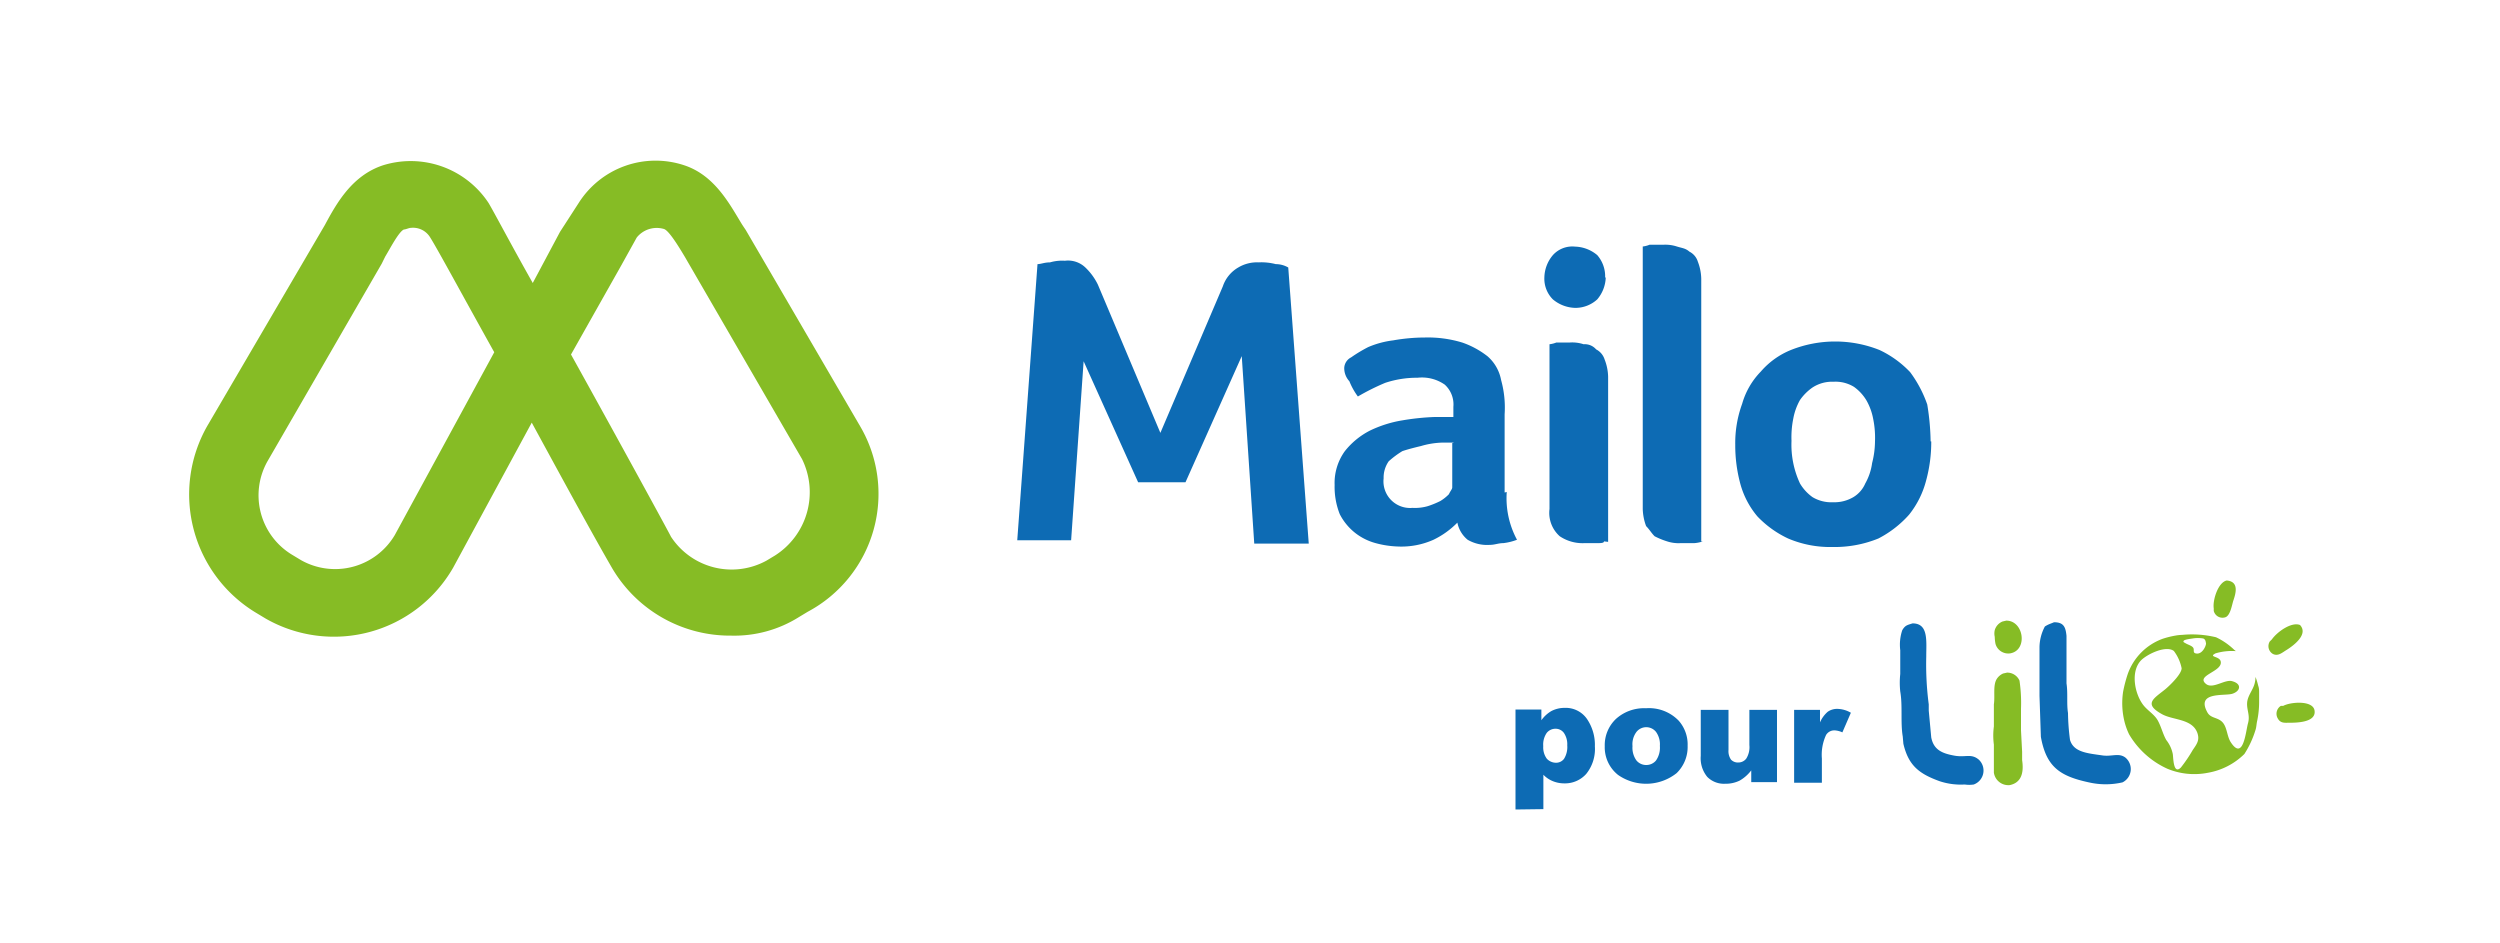 <svg id="Calque_1" data-name="Calque 1" xmlns="http://www.w3.org/2000/svg" viewBox="0 0 200 75.41"><defs><style>.cls-1,.cls-4{fill:#86bc25;}.cls-1,.cls-2{fill-rule:evenodd;}.cls-2,.cls-3{fill:#0d6bb4;}</style></defs><path class="cls-1" d="M160.5,49.65c1.42,0,1.74,2.38.31,2.62a1.06,1.06,0,0,1-1.17-.76,3.1,3.1,0,0,1-.06-.56,1.22,1.22,0,0,1,0-.54,1.07,1.07,0,0,1,.62-.69Z"/><path class="cls-2" d="M164.32,49.78c.79,0,.93.4,1,1.09l0,.47v.83l0,.94,0,1v.56c.12.78,0,1.62.12,2.37a17.92,17.92,0,0,0,.16,2.15c.29,1,1.42,1.07,2.57,1.24.76.12,1.3-.22,1.84.16a1.19,1.19,0,0,1-.21,2,6,6,0,0,1-2.69,0c-2.32-.5-3.41-1.24-3.84-3.64l-.11-3.28v-2.9l0-1a3.61,3.61,0,0,1,.43-1.65C163.9,49.92,164.08,49.89,164.32,49.78Z"/><path class="cls-2" d="M153,49.87c1.29,0,1.1,1.39,1.1,2.68a24.58,24.58,0,0,0,.2,3.8v.5L154.5,59c.2,1,.88,1.28,1.9,1.46.87.14,1.29-.19,1.89.3a1.19,1.19,0,0,1-.39,2,2.38,2.38,0,0,1-.72,0,5.4,5.4,0,0,1-2-.26c-1.63-.59-2.5-1.24-2.91-3l-.05-.58c-.19-1.11,0-2.45-.2-3.6a6.55,6.55,0,0,1,0-1.4l0-1.9a3.65,3.65,0,0,1,.16-1.6C152.42,50,152.62,50,153,49.87Z"/><path class="cls-1" d="M160.56,53.81a1.07,1.07,0,0,1,1,.64,12.33,12.33,0,0,1,.12,2.25l0,1.73.09,1.72,0,.66c.16,1.07-.1,1.82-1,2a1.17,1.17,0,0,1-1.26-1l0-1.08,0-1.16a5.41,5.41,0,0,1,0-1.45l0-1.77c.1-.67-.08-1.48.21-2a1.16,1.16,0,0,1,.53-.47Z"/><path class="cls-1" d="M178.13,46.44c1,.08.74,1,.55,1.57-.12.32-.24,1.27-.68,1.38a.72.72,0,0,1-.9-.52v-.2C177,48.06,177.42,46.61,178.13,46.44Z"/><path class="cls-1" d="M184,50c.69.74-.49,1.63-1.08,2-.34.2-.66.52-1.08.32a.72.72,0,0,1-.26-1l.17-.17C182.19,50.53,183.33,49.73,184,50Z"/><path class="cls-1" d="M185.16,56.82c.18,1-1.5,1-2.06,1-.32,0-.67.05-.88-.35a.74.74,0,0,1,.25-1l.19,0C183.21,56.16,185,56,185.16,56.82Z"/><path class="cls-1" d="M180.73,56.1v-.67c0-.19,0-.37-.07-.56a5.48,5.48,0,0,0-.22-.72,2,2,0,0,1-.06.49c-.13.56-.57,1-.61,1.58s.25,1,.07,1.64-.37,3.08-1.39,1.5c-.3-.48-.28-1.19-.66-1.59s-.93-.29-1.2-.78c-.93-1.69,1.37-1.29,2-1.49s.79-.78,0-1c-.58-.19-1.54.64-2.09.23-.92-.71,1.39-1,1.15-1.84-.12-.41-1-.31-.41-.62a4.57,4.57,0,0,1,1.63-.18l-.14-.11a5.39,5.39,0,0,0-1.45-1,8.27,8.27,0,0,0-2.7-.19,3.68,3.68,0,0,0-.56.06,7.24,7.24,0,0,0-1,.25,4.65,4.65,0,0,0-2.8,2.82,11.14,11.14,0,0,0-.37,1.41,6.14,6.14,0,0,0,.13,2.48,5.22,5.22,0,0,0,.35.94,6.81,6.81,0,0,0,3.06,2.75,5.61,5.61,0,0,0,3.25.32,5.49,5.49,0,0,0,2.91-1.5,7.62,7.62,0,0,0,.88-1.89c.09-.26.08-.5.15-.79A7.42,7.42,0,0,0,180.73,56.1ZM175.42,60a11.69,11.69,0,0,1-.94,1.39c-.64.66-.61-.88-.66-1.08a2.64,2.64,0,0,0-.52-1.11c-.28-.5-.38-1-.66-1.53s-.85-.82-1.21-1.31c-.67-.91-1-2.67-.13-3.55.53-.51,2-1.2,2.61-.73a3.38,3.38,0,0,1,.62,1.38c0,.48-1,1.43-1.32,1.69-.93.75-1.76,1.16-.22,2,.88.47,2.37.35,2.79,1.46C176,59.21,175.74,59.53,175.42,60Zm.23-7.73c-.25-.06-.08-.3-.2-.46s-.4-.23-.59-.34-.22-.11-.16-.21.56-.16.7-.18a2.5,2.5,0,0,1,.86,0c.18.07.19.23.22.38S176.19,52.41,175.65,52.27Z"/><path class="cls-3" d="M121.24,64.76v-8h2.07v.86a2.57,2.57,0,0,1,.79-.73,2.26,2.26,0,0,1,1.07-.26,2.07,2.07,0,0,1,1.79.89,3.68,3.68,0,0,1,.63,2.19,3.17,3.17,0,0,1-.69,2.2,2.27,2.27,0,0,1-1.74.76,2.42,2.42,0,0,1-.94-.18,2.22,2.22,0,0,1-.75-.51v2.75Zm2.22-5.07a1.53,1.53,0,0,0,.28,1,1,1,0,0,0,.73.33.8.8,0,0,0,.65-.31,1.78,1.78,0,0,0,.26-1.08,1.61,1.61,0,0,0-.27-1,.82.82,0,0,0-.66-.33.89.89,0,0,0-.71.33A1.63,1.63,0,0,0,123.46,59.69Z"/><path class="cls-3" d="M128.38,59.69a2.89,2.89,0,0,1,.89-2.17,3.35,3.35,0,0,1,2.41-.86,3.3,3.3,0,0,1,2.62,1,2.87,2.87,0,0,1,.71,2,2.91,2.91,0,0,1-.88,2.19,3.92,3.92,0,0,1-4.69.14A2.82,2.82,0,0,1,128.38,59.69Zm2.22,0a1.74,1.74,0,0,0,.31,1.14,1,1,0,0,0,.79.37,1,1,0,0,0,.78-.36,1.8,1.8,0,0,0,.31-1.17,1.7,1.7,0,0,0-.31-1.12,1,1,0,0,0-1.56,0A1.64,1.64,0,0,0,130.6,59.69Z"/><path class="cls-3" d="M142.16,62.57H140.1v-.94a3.11,3.11,0,0,1-.93.82,2.55,2.55,0,0,1-1.16.25,1.88,1.88,0,0,1-1.43-.55,2.35,2.35,0,0,1-.52-1.68V56.79h2.22V60a1.19,1.19,0,0,0,.2.77.75.75,0,0,0,.57.23.8.8,0,0,0,.65-.31,1.73,1.73,0,0,0,.25-1.09V56.79h2.21Z"/><path class="cls-3" d="M143.53,56.79h2.07v1a2.36,2.36,0,0,1,.62-.85,1.31,1.31,0,0,1,.78-.23,2.23,2.23,0,0,1,1.07.31l-.68,1.57a1.7,1.7,0,0,0-.62-.16.77.77,0,0,0-.68.36,3.75,3.75,0,0,0-.34,1.89v1.94h-2.22Z"/><path class="cls-2" d="M150,35.31a7.51,7.51,0,0,0-.14-1.77,4.76,4.76,0,0,0-.54-1.5,3.6,3.6,0,0,0-1-1.09,2.81,2.81,0,0,0-1.63-.41A2.87,2.87,0,0,0,145,31,4,4,0,0,0,144,32a4.76,4.76,0,0,0-.54,1.5,7.51,7.51,0,0,0-.14,1.77,7.34,7.34,0,0,0,.68,3.41,3.6,3.6,0,0,0,1,1.09,2.91,2.91,0,0,0,1.63.41,3,3,0,0,0,1.64-.41,2.35,2.35,0,0,0,.95-1.09,4.57,4.57,0,0,0,.55-1.64A7.15,7.15,0,0,0,150,35.31Zm4.5,0a11.67,11.67,0,0,1-.41,3.13,7.3,7.3,0,0,1-1.36,2.73,8.47,8.47,0,0,1-2.46,1.91,9.29,9.29,0,0,1-3.68.68,8.57,8.57,0,0,1-3.54-.68,8.19,8.19,0,0,1-2.46-1.77,6.81,6.81,0,0,1-1.36-2.59,11.79,11.79,0,0,1-.41-3.14,9.14,9.14,0,0,1,.55-3.27,6.08,6.08,0,0,1,1.5-2.59A6.3,6.3,0,0,1,143.27,28a9.58,9.58,0,0,1,7.09,0,8.15,8.15,0,0,1,2.45,1.77,9.61,9.61,0,0,1,1.37,2.59A19.63,19.63,0,0,1,154.45,35.31Zm-18.27,8a2.72,2.72,0,0,1-.68.14h-1.09a2.92,2.92,0,0,1-1.09-.14,6,6,0,0,1-1-.41c-.27-.27-.41-.54-.68-.81a4.22,4.22,0,0,1-.27-1.37v-21a2,2,0,0,0,.54-.14h1.1a3,3,0,0,1,1.09.14c.41.13.68.13,1,.41a1.34,1.34,0,0,1,.68.81,4,4,0,0,1,.27,1.37v21Zm-7.77-21.13a2.85,2.85,0,0,1-.68,1.77,2.58,2.58,0,0,1-1.77.68,2.88,2.88,0,0,1-1.78-.68,2.34,2.34,0,0,1-.68-1.77,2.85,2.85,0,0,1,.68-1.77,2.09,2.09,0,0,1,1.78-.68,2.87,2.87,0,0,1,1.77.68A2.58,2.58,0,0,1,128.41,22.22Zm-.14,21.13c0,.14-.27.14-.54.14h-1a3.27,3.27,0,0,1-2-.55,2.5,2.5,0,0,1-.82-2.18V27.54a2.11,2.11,0,0,0,.55-.14h1.09a2.92,2.92,0,0,1,1.09.14,1.2,1.2,0,0,1,1,.41,1.37,1.37,0,0,1,.68.81,4,4,0,0,1,.28,1.37V43.35Zm-12-7.9h-1a6.61,6.61,0,0,0-1.63.27c-.55.13-1.09.27-1.5.41a7.35,7.35,0,0,0-1.09.81,2.27,2.27,0,0,0-.41,1.37A2.13,2.13,0,0,0,113,40.63a3.7,3.7,0,0,0,1.23-.14,7.07,7.07,0,0,0,1-.41,3.43,3.43,0,0,0,.68-.54c.13-.28.27-.41.27-.55V35.45Zm4.22,3.95a7,7,0,0,0,.82,3.82,4.5,4.5,0,0,1-1.09.27c-.41,0-.68.14-1.09.14a3.1,3.1,0,0,1-1.77-.41,2.36,2.36,0,0,1-.82-1.37,6.83,6.83,0,0,1-1.91,1.37,6.3,6.3,0,0,1-2.86.54,7.66,7.66,0,0,1-1.77-.27,4.59,4.59,0,0,1-1.64-.82,4.53,4.53,0,0,1-1.23-1.5,5.91,5.91,0,0,1-.41-2.32,4.34,4.34,0,0,1,.82-2.72,6.12,6.12,0,0,1,2-1.64,9.49,9.49,0,0,1,2.59-.82,19.5,19.5,0,0,1,2.59-.27h1.5v-.82a2.14,2.14,0,0,0-.69-1.77,3.19,3.19,0,0,0-2.18-.55,8,8,0,0,0-2.59.41,18.46,18.46,0,0,0-2.18,1.09,5.51,5.51,0,0,1-.68-1.22,1.54,1.54,0,0,1-.41-1.09,1,1,0,0,1,.55-.82,11.61,11.61,0,0,1,1.36-.82,7.35,7.35,0,0,1,2-.54A14.72,14.72,0,0,1,114,27a9.44,9.44,0,0,1,3,.41,7,7,0,0,1,2,1.09,3.33,3.33,0,0,1,1.09,1.91,8.22,8.22,0,0,1,.28,2.73V39.4ZM85.19,20.86a2,2,0,0,1,1.64.54,4.79,4.79,0,0,1,1,1.37l5,11.86,5-11.73a2.75,2.75,0,0,1,1.23-1.5,2.91,2.91,0,0,1,1.63-.41,4.56,4.56,0,0,1,1.37.14,2,2,0,0,1,1,.27l1.64,22.09h-4.36l-1-15-4.5,10.09H91.05L86.69,28.9l-1,14.32H81.38L83,21.13c.27,0,.55-.14,1-.14A3.49,3.49,0,0,1,85.19,20.86Z"/><path class="cls-4" d="M68.8,34.08,59.66,18.4,59.39,18c-1-1.63-2.18-3.95-4.63-4.77a7.28,7.28,0,0,0-8.46,3l-1.5,2.32-2.18,4.09c-1.77-3.14-3.13-5.73-3.54-6.41a7.46,7.46,0,0,0-8.46-3c-2.45.82-3.68,3-4.63,4.77L16.58,34.08a11.06,11.06,0,0,0,4,15l.68.41a11,11,0,0,0,15-4.09l6.28-11.59c2.45,4.5,4.9,9,6.4,11.59a10.94,10.94,0,0,0,9.55,5.45,9.72,9.72,0,0,0,5.45-1.5l.68-.41A10.69,10.69,0,0,0,68.8,34.08ZM31.58,42.81a5.55,5.55,0,0,1-7.5,2l-.68-.41a5.55,5.55,0,0,1-2-7.5l9.14-15.81.27-.55c.41-.68,1.09-2,1.5-2.18.14,0,.41-.13.55-.13a1.6,1.6,0,0,1,1.5.68c.54.82,2.59,4.63,5.18,9.27ZM62,44.44l-.68.41a5.8,5.8,0,0,1-7.64-1.91c-.27-.54-4.22-7.77-8-14.58l4-7.09L50.94,19a2.05,2.05,0,0,1,2.18-.68c.41.13,1.23,1.5,1.64,2.18l9.4,16.22A6,6,0,0,1,62,44.44Z"/></svg>